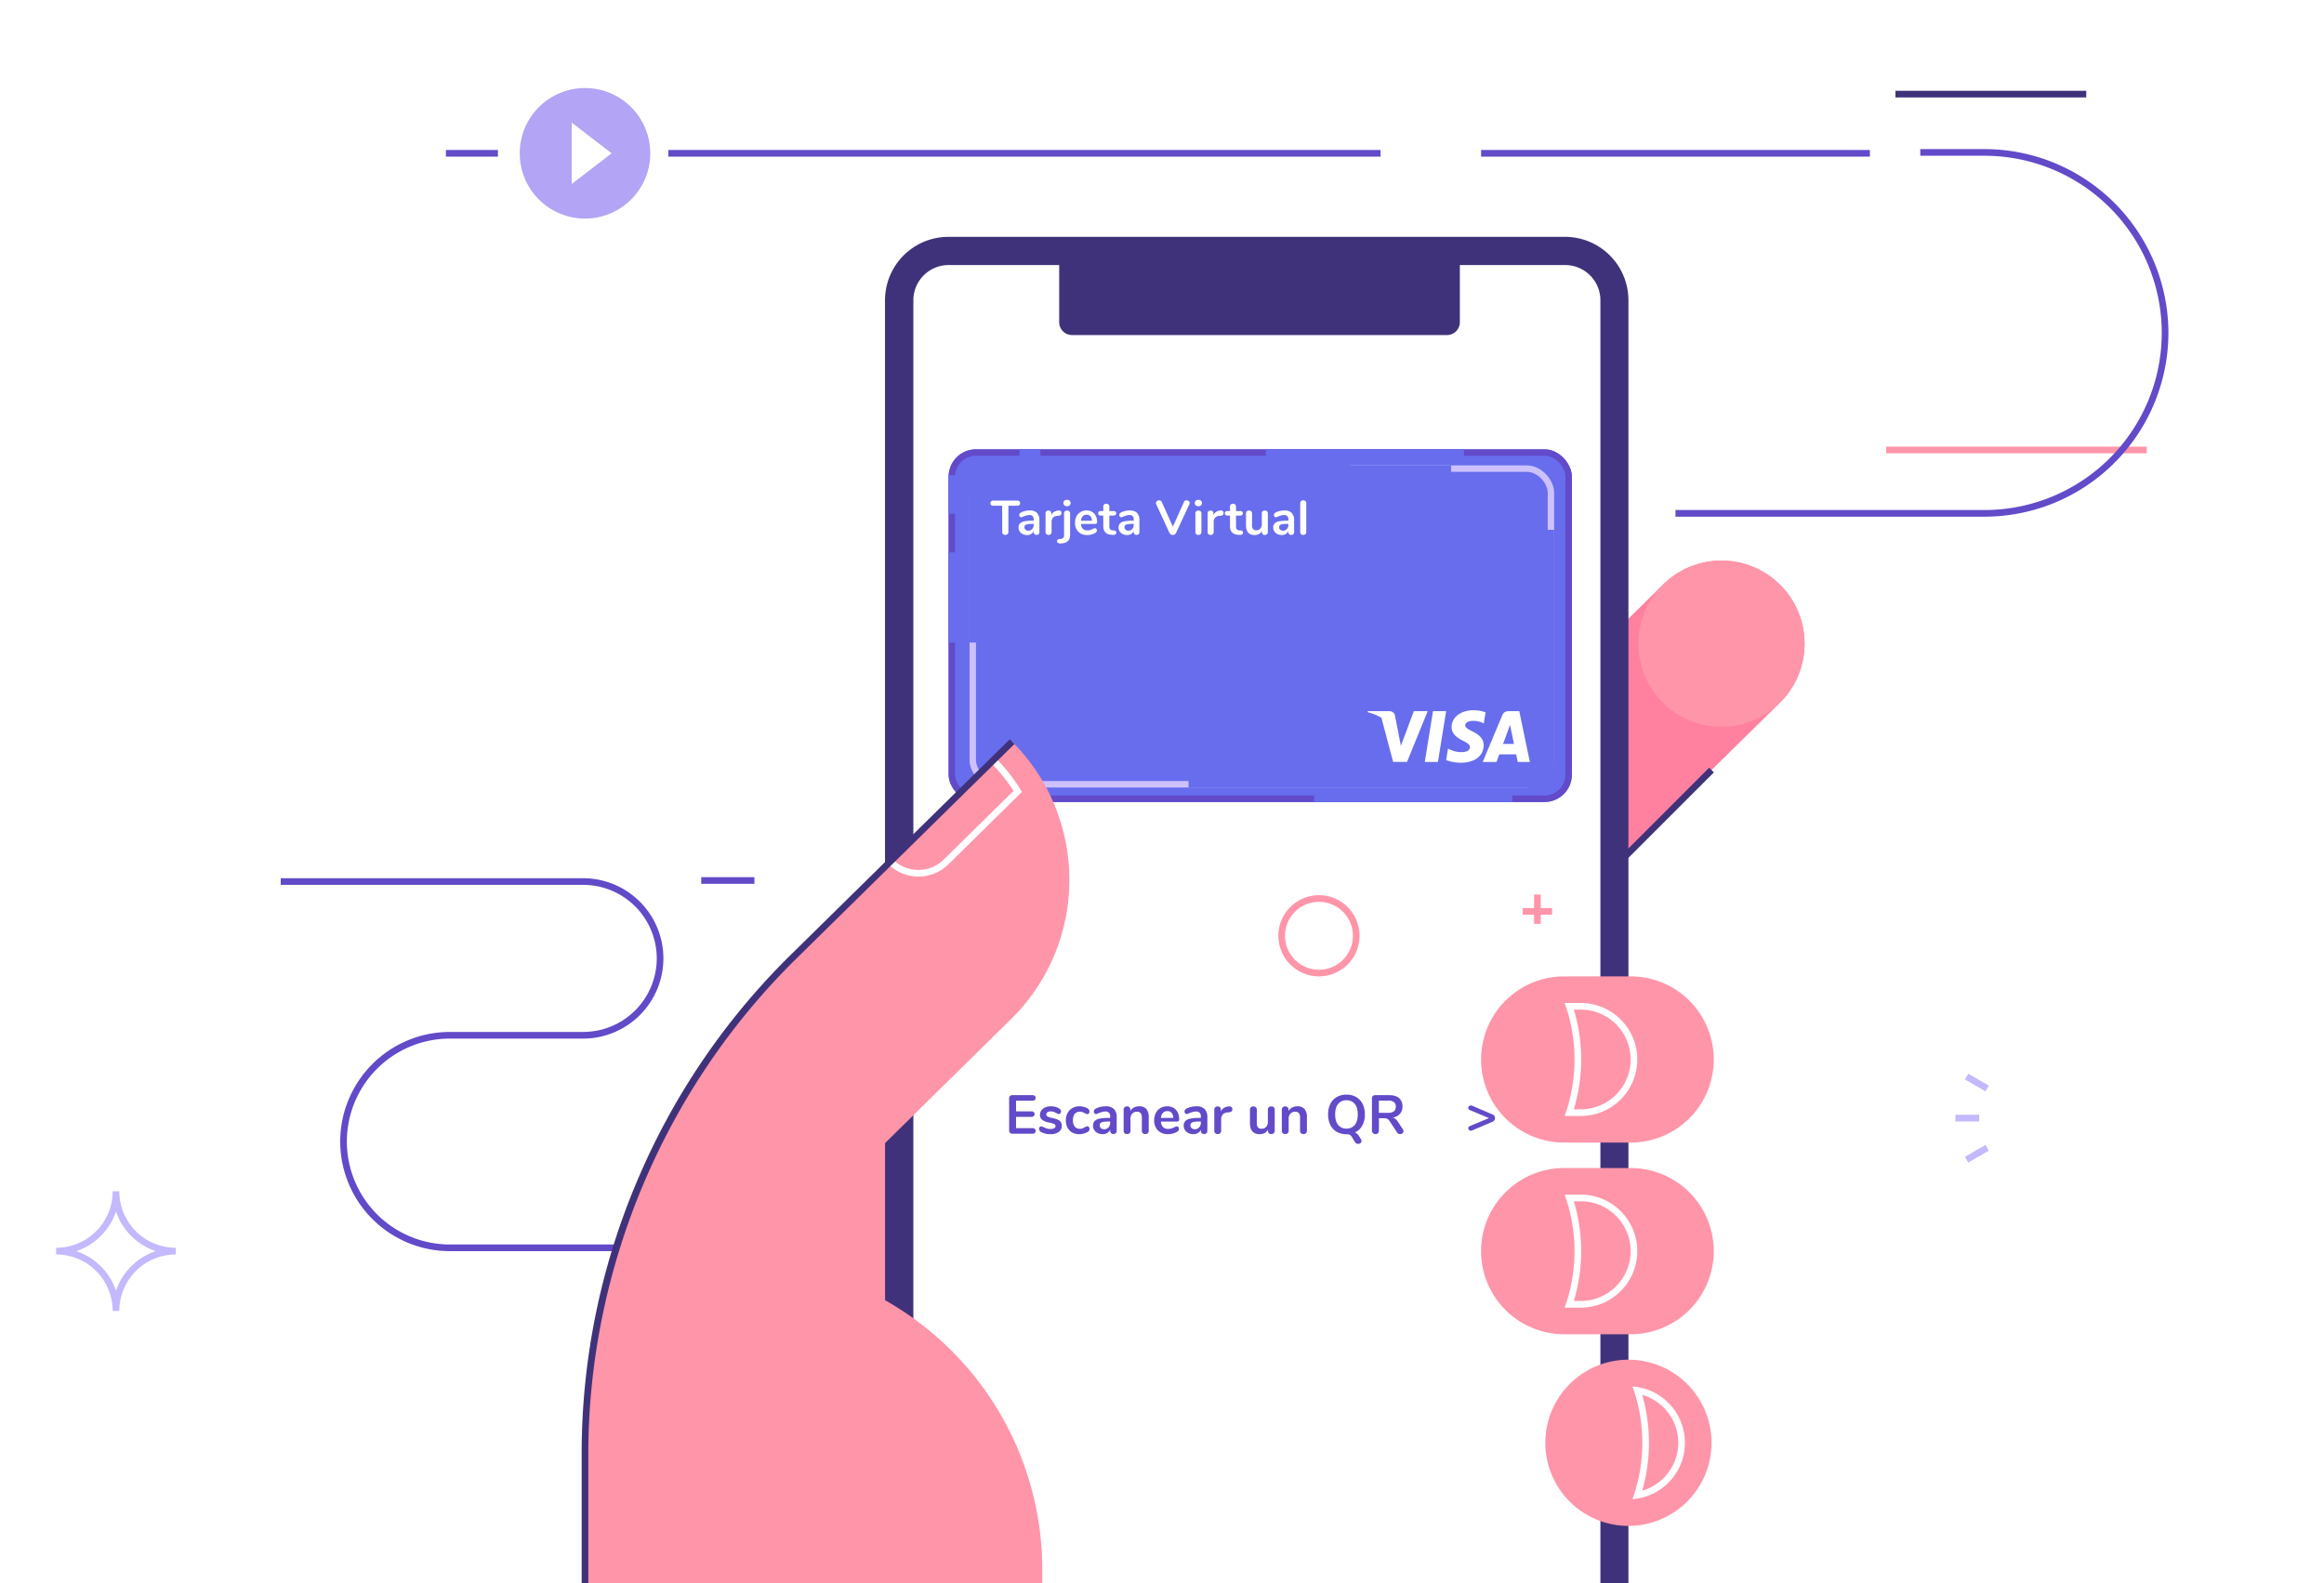 <?xml version="1.0" encoding="UTF-8"?>
<svg xmlns="http://www.w3.org/2000/svg" xmlns:xlink="http://www.w3.org/1999/xlink" width="1443" height="983" viewBox="0 0 1443 983">
  <defs>
    <filter id="a" x="563" y="612" width="431" height="163">
      <feOffset></feOffset>
      <feGaussianBlur stdDeviation="10" result="b"></feGaussianBlur>
      <feFlood flood-color="#6359ed" flood-opacity="0.161"></feFlood>
      <feComposite operator="in" in2="b"></feComposite>
      <feComposite in="SourceGraphic"></feComposite>
    </filter>
    <clipPath id="d">
      <rect width="1443" height="983"></rect>
    </clipPath>
  </defs>
  <g id="c" clip-path="url(#d)">
    <g transform="translate(-300 -41)">
      <g transform="translate(-21467.195 -6345.625)">
        <path d="M970.744-731.7l-12.768-7.37,2.064-3.577,12.768,7.373-2.064,3.575" transform="translate(22029.254 7795.983)" fill="#c4b8ff"></path>
        <path d="M954.178-722.03h14.74v-4.128h-14.74Z" transform="translate(22027.174 7805.019)" fill="#c4b8ff"></path>
        <path d="M960.04-703.128l-2.064-3.577,12.767-7.37,2.064,3.577-12.768,7.37" transform="translate(22029.262 7811.64)" fill="#c4b8ff"></path>
        <path d="M204.93-658.314a39.4,39.4,0,0,1,24.586,24.586A39.408,39.408,0,0,1,254.1-658.314,39.4,39.4,0,0,1,229.517-682.9,39.4,39.4,0,0,1,204.93-658.314Zm26.65,37.151h-4.128a35.127,35.127,0,0,0-35.088-35.088v-4.128a35.127,35.127,0,0,0,35.088-35.088h4.128a35.127,35.127,0,0,0,35.088,35.088v4.128a35.127,35.127,0,0,0-35.088,35.088" transform="translate(21609.707 7821.837)" fill="#c4b8ff"></path>
        <path d="M903.168-698.969A169.315,169.315,0,0,1,733.853-529.654,169.314,169.314,0,0,1,564.539-698.969,169.315,169.315,0,0,1,733.853-868.283,169.316,169.316,0,0,1,903.168-698.969" transform="translate(21813.66 7727.136)" fill="#ffc7bd"></path>
        <path d="M1020.457-860.106,706.54-551.159l-72.384-73.56L948.077-933.652a51.6,51.6,0,0,1,72.96.58h0a51.6,51.6,0,0,1-.58,72.966" transform="translate(21851.803 7683.193)" fill="#ff809f"></path>
        <path d="M930.189-896.874a51.6,51.6,0,0,1-51.6,51.6,51.6,51.6,0,0,1-51.6-51.6,51.6,51.6,0,0,1,51.6-51.6,51.6,51.6,0,0,1,51.6,51.6" transform="translate(21957.479 7683.191)" fill="#ff95a9"></path>
        <path d="M794.091-763.059l-2.918-2.919L890.6-865.4l2.918,2.919-99.424,99.424" transform="translate(21937.854 7728.715)" fill="#40327a"></path>
        <path d="M1077.805-491.509l-10.033,28.173A372.49,372.49,0,0,1,803.564-226.042l-50.545,87.36C668.474,7.69,630.561-91.136,566.792-54.845,496.068-14.6,463.261,17.237,394.965-4.793c-31.992-10.32-88.993-94.931-157.618,25.3,49.228-86.275,158.6-278.064,258.724-452.574v-59.441h581.734" transform="translate(21634.359 7933.604)" fill="#ff95a9"></path>
        <path d="M587.907-491.514v114.2s144.277,15.69,204.772-114.2H587.907" transform="translate(21826.465 7933.604)" fill="#ff809f"></path>
        <path d="M947.034-169.942H564.2a39.379,39.379,0,0,1-39.381-39.381v-829.63a39.38,39.38,0,0,1,39.381-39.381H947.034a39.381,39.381,0,0,1,39.38,39.381v829.63a39.381,39.381,0,0,1-39.38,39.381" transform="translate(21791.889 7612.03)" fill="#40327a"></path>
        <path d="M558.006-193.64a21.9,21.9,0,0,1-21.878-21.878v-829.63a21.9,21.9,0,0,1,21.878-21.878H940.838a21.9,21.9,0,0,1,21.878,21.878v829.63a21.9,21.9,0,0,1-21.878,21.878H558.006" transform="translate(21798.188 7618.227)" fill="#fff"></path>
        <path d="M553.075-213.552H536.381v-4.128h16.693c156.26,0,296.464-98.906,348.879-246.114l10.029-28.167,3.888,1.383-10.027,28.165c-53,148.853-194.768,248.861-352.77,248.861" transform="translate(21798.227 7933.357)" fill="#40327a"></path>
        <path d="M502.3-126.864l-3.575-2.064,21.4-37.046,3.577,2.064-21.4,37.046" transform="translate(21777.592 8111.995)" fill="#40327a"></path>
        <path d="M527.446-122.586l-3.577-2.064,99.4-172.093,3.577,2.064-99.4,172.093" transform="translate(21791.367 8040.335)" fill="#40327a"></path>
        <path d="M233.208,18.624l-3.583-2.049L498.508-453.768l3.585,2.047L233.208,18.624" transform="translate(21630.127 7954.287)" fill="#40327a"></path>
        <path d="M766.6-907.565a21.1,21.1,0,0,0-21.082,21.079A21.105,21.105,0,0,0,766.6-865.4a21.1,21.1,0,0,0,21.079-21.082A21.1,21.1,0,0,0,766.6-907.565Zm0,46.289a25.238,25.238,0,0,1-25.21-25.21,25.237,25.237,0,0,1,25.21-25.207,25.237,25.237,0,0,1,25.208,25.207,25.237,25.237,0,0,1-25.208,25.21" transform="translate(21819.551 7854.189)" fill="#ff95a9"></path>
        <path d="M930.116-1132.8h118.47v-4.128H930.116Z" transform="translate(22013.986 7579.924)" fill="#40327a"></path>
        <path d="M926.4-990.052h161.737v-4.128H926.4Z" transform="translate(22011.955 7658.145)" fill="#ff95a9"></path>
        <path d="M763.906-1109.052H1005.33v-4.128H763.906Z" transform="translate(21922.908 7592.937)" fill="#624ac9"></path>
        <g transform="matrix(1, 0, 0, 1, 21767.2, 6386.63)" filter="url(#a)">
          <rect width="371" height="103" rx="11" transform="translate(593 642)" fill="#fff"></rect>
        </g>
        <path d="M437.89-1109.052H880.131v-4.128H437.89Z" transform="translate(21744.258 7592.937)" fill="#624ac9"></path>
        <path d="M348.7-1109.052h32.293v-4.128H348.7Z" transform="translate(21695.373 7592.937)" fill="#624ac9"></path>
        <path d="M291.015-884.934H251.079A114.253,114.253,0,0,1,136.956-999.056,114.254,114.254,0,0,1,251.079-1113.18H443.011v4.128H251.079a110.12,110.12,0,0,0-110,110,110.12,110.12,0,0,0,110,109.994h39.936v4.128" transform="translate(23250.539 5594.279) rotate(180)" fill="#624ac9"></path>
        <path d="M529.7-736.833H341.889A49.848,49.848,0,0,1,292.1-786.625a49.849,49.849,0,0,1,49.791-49.793h82.834a64,64,0,0,0,63.924-63.926,64,64,0,0,0-63.924-63.927H260V-968.4H424.723a68.132,68.132,0,0,1,68.052,68.056,68.13,68.13,0,0,1-68.052,68.054H341.889a45.716,45.716,0,0,0-45.663,45.666,45.714,45.714,0,0,0,45.663,45.664H529.7v4.128" transform="translate(22471.209 6195.125) rotate(180)" fill="#624ac9"></path>
        <path d="M459.348-1097.5a40.523,40.523,0,0,1-40.522,40.522A40.523,40.523,0,0,1,378.3-1097.5a40.523,40.523,0,0,1,40.522-40.524,40.523,40.523,0,0,1,40.522,40.524" transform="translate(21711.604 7579.321)" fill="#b3a4f5"></path>
        <path d="M423.915-1105.1l-24.768-19.067v38.132l24.768-19.065" transform="translate(21723.023 7586.917)" fill="#fff"></path>
        <path d="M451.112-817.348h33.024v-4.128H451.112Z" transform="translate(21751.496 7752.786)" fill="#624ac9"></path>
        <path d="M841.276-524.719h0a51.6,51.6,0,0,1-51.6-51.6h0a51.6,51.6,0,0,1,51.6-51.6,51.6,51.6,0,0,1,51.6,51.6h0a51.6,51.6,0,0,1-51.6,51.6" transform="translate(21937.033 7858.854)" fill="#ff95a9"></path>
        <path d="M857.2-582.207a35.1,35.1,0,0,1-32.569,34.984,102.84,102.84,0,0,0,6.089-34.984,102.838,102.838,0,0,0-6.089-34.985A35.11,35.11,0,0,1,857.2-582.207" transform="translate(21956.191 7864.731)" fill="#ff95a9"></path>
        <g transform="translate(21569.195 6392.625)">
          <g transform="translate(-183 -32)">
            <g transform="translate(970 305)" fill="#676ded" stroke="#624ac9" stroke-width="4">
              <rect width="387" height="219" rx="17" stroke="none"></rect>
              <rect x="2" y="2" width="383" height="215" rx="15" fill="none"></rect>
            </g>
            <rect width="31" height="56" transform="translate(970 369)" fill="#676ded"></rect>
            <rect width="123" height="16" transform="translate(1167 305)" fill="#676ded"></rect>
            <rect width="123" height="16" transform="translate(1197 508)" fill="#676ded"></rect>
            <rect width="13" height="16" transform="translate(1014 305)" fill="#676ded"></rect>
            <rect width="31" height="24" transform="translate(970 321)" fill="#676ded"></rect>
          </g>
        </g>
        <g transform="translate(21582.195 6402.865)">
          <g transform="translate(787 272.76)">
            <g transform="translate(0 0)" fill="#676ded" stroke="#ccc1fd" stroke-width="4">
              <rect width="363" height="200" rx="17" stroke="none"></rect>
              <rect x="2" y="2" width="359" height="196" rx="15" fill="none"></rect>
            </g>
            <rect width="236" height="114" transform="translate(0 -4)" fill="#676ded"></rect>
            <rect width="112" height="15" transform="translate(187 0)" fill="#676ded"></rect>
            <rect width="227" height="160" transform="translate(136 40)" fill="#676ded"></rect>
            <rect width="12" height="15" transform="translate(40 0)" fill="#676ded"></rect>
            <rect width="28" height="22" transform="translate(0 15)" fill="#676ded"></rect>
          </g>
        </g>
        <path d="M824.635-617.192a102.889,102.889,0,0,1,6.087,34.985,102.885,102.885,0,0,1-6.087,34.984,35.1,35.1,0,0,0,32.57-34.984A35.111,35.111,0,0,0,824.635-617.192Zm6.035,5.236a31.071,31.071,0,0,1,22.407,29.748,31.067,31.067,0,0,1-22.407,29.748,107.1,107.1,0,0,0,4.179-29.748,107.113,107.113,0,0,0-4.179-29.748" transform="translate(21956.191 7864.731)" fill="#fff"></path>
        <path d="M4.692,0A2.129,2.129,0,0,1,3.145-.544a2.032,2.032,0,0,1-.561-1.53V-21.9a2.032,2.032,0,0,1,.561-1.53,2.129,2.129,0,0,1,1.547-.544H16.966a2.366,2.366,0,0,1,1.53.442,1.528,1.528,0,0,1,.544,1.258,1.618,1.618,0,0,1-.544,1.309,2.3,2.3,0,0,1-1.53.459H6.868v6.6h9.418a2.366,2.366,0,0,1,1.53.442,1.567,1.567,0,0,1,.544,1.292,1.528,1.528,0,0,1-.544,1.258,2.366,2.366,0,0,1-1.53.442H6.868v7h10.1a2.3,2.3,0,0,1,1.53.459A1.618,1.618,0,0,1,19.04-1.7,1.528,1.528,0,0,1,18.5-.442,2.366,2.366,0,0,1,16.966,0ZM28.254.272A10.931,10.931,0,0,1,22.27-1.19a2.028,2.028,0,0,1-1.088-1.836,1.611,1.611,0,0,1,.374-1.105,1.176,1.176,0,0,1,.918-.425,3.756,3.756,0,0,1,1.6.544,14.883,14.883,0,0,0,1.989.782,8.1,8.1,0,0,0,2.3.272,4.365,4.365,0,0,0,2.227-.476,1.474,1.474,0,0,0,.8-1.326,1.278,1.278,0,0,0-.323-.918A2.961,2.961,0,0,0,29.9-6.307,24.309,24.309,0,0,0,27.37-6.97,9.732,9.732,0,0,1,23.035-8.7,3.859,3.859,0,0,1,21.726-11.8a4.464,4.464,0,0,1,.884-2.7,5.729,5.729,0,0,1,2.431-1.87,8.857,8.857,0,0,1,3.519-.663,10.547,10.547,0,0,1,2.754.357,8.372,8.372,0,0,1,2.38,1.037,2.052,2.052,0,0,1,1.088,1.8,1.744,1.744,0,0,1-.374,1.139,1.143,1.143,0,0,1-.918.459,1.839,1.839,0,0,1-.731-.153,9.808,9.808,0,0,1-.9-.459,14.257,14.257,0,0,0-1.7-.765,5.3,5.3,0,0,0-1.768-.255,3.423,3.423,0,0,0-1.989.51,1.611,1.611,0,0,0-.731,1.394,1.415,1.415,0,0,0,.748,1.292,10.711,10.711,0,0,0,2.89.884A16.489,16.489,0,0,1,32.878-8.7a4.181,4.181,0,0,1,1.853,1.53,4.439,4.439,0,0,1,.561,2.346,4.36,4.36,0,0,1-1.921,3.706A8.528,8.528,0,0,1,28.254.272Zm17.85,0A8.81,8.81,0,0,1,41.735-.782a7.184,7.184,0,0,1-2.907-2.992A9.573,9.573,0,0,1,37.808-8.3a9.5,9.5,0,0,1,1.071-4.573,7.566,7.566,0,0,1,3.009-3.077,8.942,8.942,0,0,1,4.454-1.088,9.913,9.913,0,0,1,2.669.374,8.8,8.8,0,0,1,2.363,1.02,2.1,2.1,0,0,1,1.088,1.8,1.911,1.911,0,0,1-.357,1.207,1.129,1.129,0,0,1-.935.459,2.031,2.031,0,0,1-.782-.17,6.848,6.848,0,0,1-.816-.408,9.133,9.133,0,0,0-1.428-.7A4.438,4.438,0,0,0,46.58-13.7a3.976,3.976,0,0,0-3.247,1.377,6.067,6.067,0,0,0-1.139,3.961,6.007,6.007,0,0,0,1.139,3.927A3.976,3.976,0,0,0,46.58-3.06a4.193,4.193,0,0,0,1.513-.255,12.816,12.816,0,0,0,1.479-.7,6.732,6.732,0,0,1,.884-.459,1.962,1.962,0,0,1,.748-.153,1.129,1.129,0,0,1,.918.476,1.867,1.867,0,0,1,.374,1.19,1.913,1.913,0,0,1-.255,1,2.3,2.3,0,0,1-.833.765A8.94,8.94,0,0,1,48.96-.119,10.525,10.525,0,0,1,46.1.272ZM62.526-17.034a6.925,6.925,0,0,1,5.151,1.717A7.188,7.188,0,0,1,69.36-10.1v8.3a1.918,1.918,0,0,1-.544,1.445,2.059,2.059,0,0,1-1.5.527,1.989,1.989,0,0,1-1.445-.544A1.9,1.9,0,0,1,65.314-1.8V-2.55A4.436,4.436,0,0,1,63.5-.476a5.456,5.456,0,0,1-2.873.748A6.671,6.671,0,0,1,57.6-.408a5.383,5.383,0,0,1-2.142-1.87,4.725,4.725,0,0,1-.782-2.652,4.2,4.2,0,0,1,.935-2.89A5.619,5.619,0,0,1,58.65-9.35a27.711,27.711,0,0,1,5.814-.476h.85v-.782a3.481,3.481,0,0,0-.714-2.431,3.038,3.038,0,0,0-2.312-.765,7.336,7.336,0,0,0-2.006.289q-1.02.289-2.414.833a3.4,3.4,0,0,1-1.292.442,1.279,1.279,0,0,1-1-.442,1.68,1.68,0,0,1-.391-1.156,1.74,1.74,0,0,1,.289-1,2.743,2.743,0,0,1,.969-.8,11.083,11.083,0,0,1,2.839-1.02A14.648,14.648,0,0,1,62.526-17.034ZM61.472-2.788a3.632,3.632,0,0,0,2.771-1.139,4.12,4.12,0,0,0,1.071-2.941v-.714H64.7a23.455,23.455,0,0,0-3.536.2,3.433,3.433,0,0,0-1.8.714A1.818,1.818,0,0,0,58.82-5.27a2.307,2.307,0,0,0,.765,1.785A2.7,2.7,0,0,0,61.472-2.788ZM83.334-17.034a5.557,5.557,0,0,1,4.454,1.7A7.709,7.709,0,0,1,89.25-10.2v8.364a1.987,1.987,0,0,1-.561,1.5A2.129,2.129,0,0,1,87.142.2,2.19,2.19,0,0,1,85.578-.34,1.955,1.955,0,0,1,85-1.836V-9.962a4.408,4.408,0,0,0-.731-2.822,2.809,2.809,0,0,0-2.3-.884,3.879,3.879,0,0,0-2.941,1.156,4.291,4.291,0,0,0-1.105,3.094v7.582a1.955,1.955,0,0,1-.578,1.5A2.19,2.19,0,0,1,75.786.2,2.129,2.129,0,0,1,74.239-.34a1.987,1.987,0,0,1-.561-1.5V-14.994a1.87,1.87,0,0,1,.578-1.428,2.19,2.19,0,0,1,1.564-.544,2.026,2.026,0,0,1,1.445.527,1.8,1.8,0,0,1,.561,1.377v.918A5.75,5.75,0,0,1,80.1-16.286,6.856,6.856,0,0,1,83.334-17.034ZM106.726-4.556a1.144,1.144,0,0,1,.935.442,1.839,1.839,0,0,1,.357,1.19,2.061,2.061,0,0,1-1.258,1.768,11.366,11.366,0,0,1-2.618,1.037,10.793,10.793,0,0,1-2.788.391A8.663,8.663,0,0,1,95-2.04,8.475,8.475,0,0,1,92.65-8.364a9.7,9.7,0,0,1,1.02-4.522,7.417,7.417,0,0,1,2.873-3.06,8.137,8.137,0,0,1,4.2-1.088,7.535,7.535,0,0,1,3.91.986,6.686,6.686,0,0,1,2.584,2.788,9.251,9.251,0,0,1,.918,4.25q0,1.462-1.292,1.462H96.832A5.349,5.349,0,0,0,98.158-4.1a4.462,4.462,0,0,0,3.264,1.1,6.189,6.189,0,0,0,1.921-.272,18.962,18.962,0,0,0,1.887-.748A3.752,3.752,0,0,1,106.726-4.556Zm-5.882-9.486a3.649,3.649,0,0,0-2.771,1.088,5.137,5.137,0,0,0-1.241,3.128h7.684a4.848,4.848,0,0,0-1.02-3.145A3.364,3.364,0,0,0,100.844-14.042Zm17.986-2.992a6.925,6.925,0,0,1,5.151,1.717,7.188,7.188,0,0,1,1.683,5.219v8.3a1.918,1.918,0,0,1-.544,1.445,2.059,2.059,0,0,1-1.5.527,1.989,1.989,0,0,1-1.445-.544,1.9,1.9,0,0,1-.561-1.428V-2.55A4.436,4.436,0,0,1,119.8-.476a5.456,5.456,0,0,1-2.873.748,6.671,6.671,0,0,1-3.026-.68,5.383,5.383,0,0,1-2.142-1.87,4.725,4.725,0,0,1-.782-2.652,4.2,4.2,0,0,1,.935-2.89,5.619,5.619,0,0,1,3.043-1.53,27.712,27.712,0,0,1,5.814-.476h.85v-.782a3.481,3.481,0,0,0-.714-2.431,3.038,3.038,0,0,0-2.312-.765,7.336,7.336,0,0,0-2.006.289q-1.02.289-2.414.833a3.4,3.4,0,0,1-1.292.442,1.279,1.279,0,0,1-1-.442,1.68,1.68,0,0,1-.391-1.156,1.74,1.74,0,0,1,.289-1,2.743,2.743,0,0,1,.969-.8,11.083,11.083,0,0,1,2.839-1.02A14.649,14.649,0,0,1,118.83-17.034ZM117.776-2.788a3.632,3.632,0,0,0,2.771-1.139,4.12,4.12,0,0,0,1.071-2.941v-.714h-.612a23.455,23.455,0,0,0-3.536.2,3.433,3.433,0,0,0-1.8.714,1.818,1.818,0,0,0-.544,1.394,2.307,2.307,0,0,0,.765,1.785A2.7,2.7,0,0,0,117.776-2.788Zm21.488-14.178a1.83,1.83,0,0,1,1.394.374,1.66,1.66,0,0,1,.51,1.326,1.852,1.852,0,0,1-.442,1.36,2.715,2.715,0,0,1-1.6.578l-1.02.1a4.132,4.132,0,0,0-2.941,1.36,4.447,4.447,0,0,0-.935,2.89v7.14a1.888,1.888,0,0,1-.612,1.513A2.262,2.262,0,0,1,132.09.2a2.2,2.2,0,0,1-1.513-.527,1.915,1.915,0,0,1-.595-1.513V-14.994a1.82,1.82,0,0,1,.595-1.462,2.193,2.193,0,0,1,1.479-.51,2.045,2.045,0,0,1,1.428.493,1.807,1.807,0,0,1,.544,1.411v1.36a5.032,5.032,0,0,1,1.921-2.312,5.889,5.889,0,0,1,2.839-.918Zm26.078,0a2.19,2.19,0,0,1,1.564.544,1.912,1.912,0,0,1,.578,1.462V-1.768a1.844,1.844,0,0,1-.6,1.428A2.2,2.2,0,0,1,165.342.2a2.051,2.051,0,0,1-1.462-.51,1.818,1.818,0,0,1-.544-1.394v-.85a5.416,5.416,0,0,1-2.108,2.091,6.093,6.093,0,0,1-2.992.731q-6.12,0-6.12-6.868V-14.96a1.912,1.912,0,0,1,.578-1.462,2.141,2.141,0,0,1,1.53-.544,2.19,2.19,0,0,1,1.564.544,1.912,1.912,0,0,1,.578,1.462v8.4a4.012,4.012,0,0,0,.714,2.618,2.769,2.769,0,0,0,2.244.85,3.66,3.66,0,0,0,2.839-1.173,4.435,4.435,0,0,0,1.071-3.111V-14.96a1.912,1.912,0,0,1,.578-1.462A2.141,2.141,0,0,1,165.342-16.966Zm16.218-.068a5.556,5.556,0,0,1,4.454,1.7,7.709,7.709,0,0,1,1.462,5.134v8.364a1.987,1.987,0,0,1-.561,1.5A2.129,2.129,0,0,1,185.368.2,2.19,2.19,0,0,1,183.8-.34a1.955,1.955,0,0,1-.578-1.5V-9.962a4.408,4.408,0,0,0-.731-2.822,2.809,2.809,0,0,0-2.295-.884,3.879,3.879,0,0,0-2.941,1.156,4.291,4.291,0,0,0-1.1,3.094v7.582a1.955,1.955,0,0,1-.578,1.5A2.19,2.19,0,0,1,174.012.2a2.129,2.129,0,0,1-1.547-.544,1.987,1.987,0,0,1-.561-1.5V-14.994a1.87,1.87,0,0,1,.578-1.428,2.19,2.19,0,0,1,1.564-.544,2.025,2.025,0,0,1,1.445.527,1.8,1.8,0,0,1,.561,1.377v.918a5.75,5.75,0,0,1,2.278-2.142A6.856,6.856,0,0,1,181.56-17.034ZM221,3.332a2.281,2.281,0,0,1,.374,1.19,1.562,1.562,0,0,1-.612,1.275,2.209,2.209,0,0,1-1.428.493A2.428,2.428,0,0,1,218.178,6a2.238,2.238,0,0,1-.884-.867l-2.006-3.3A2.963,2.963,0,0,0,214.047.68a4.545,4.545,0,0,0-1.989-.374,11.842,11.842,0,0,1-6.069-1.5,10.007,10.007,0,0,1-3.961-4.284A14.426,14.426,0,0,1,200.634-12a14.318,14.318,0,0,1,1.394-6.511,10.028,10.028,0,0,1,3.961-4.267,11.842,11.842,0,0,1,6.069-1.5,11.772,11.772,0,0,1,6.035,1.5,10.028,10.028,0,0,1,3.961,4.267A14.319,14.319,0,0,1,223.448-12a14.107,14.107,0,0,1-1.615,6.953,9.6,9.6,0,0,1-4.607,4.233,4.905,4.905,0,0,1,2.584,2.244ZM212.058-3.2a6.272,6.272,0,0,0,5.151-2.278q1.853-2.278,1.853-6.528t-1.853-6.511a6.292,6.292,0,0,0-5.151-2.261,6.33,6.33,0,0,0-5.185,2.261Q205.02-16.252,205.02-12t1.853,6.528A6.31,6.31,0,0,0,212.058-3.2Zm34.986.442a2.149,2.149,0,0,1,.408,1.19,1.594,1.594,0,0,1-.629,1.292,2.277,2.277,0,0,1-1.479.51,2.227,2.227,0,0,1-1.037-.255,2.23,2.23,0,0,1-.833-.765L238.952-7.65a4.4,4.4,0,0,0-1.445-1.53,3.947,3.947,0,0,0-1.989-.442h-3.332v7.616a2.219,2.219,0,0,1-.578,1.615,2.08,2.08,0,0,1-1.564.6,2.137,2.137,0,0,1-1.581-.6,2.182,2.182,0,0,1-.6-1.615V-21.9a2.032,2.032,0,0,1,.561-1.53,2.129,2.129,0,0,1,1.547-.544h8.5q4.08,0,6.205,1.819a6.534,6.534,0,0,1,2.125,5.253,6.641,6.641,0,0,1-1.581,4.573,7.484,7.484,0,0,1-4.471,2.3,4.287,4.287,0,0,1,1.734.85,7.478,7.478,0,0,1,1.462,1.7Zm-9.18-10.234a5.758,5.758,0,0,0,3.638-.935,3.476,3.476,0,0,0,1.156-2.873,3.417,3.417,0,0,0-1.156-2.873,5.921,5.921,0,0,0-3.638-.9h-5.712v7.582Zm64.872,1.02a2.292,2.292,0,0,1,1.122.884,2.4,2.4,0,0,1,.408,1.36,2.376,2.376,0,0,1-.408,1.377,2.535,2.535,0,0,1-1.122.9L290.122-2.074a2.033,2.033,0,0,1-.85.17,1.613,1.613,0,0,1-1.139-.425,1.437,1.437,0,0,1-.459-1.1,1.288,1.288,0,0,1,.85-1.258l12-5.032-12-5.032a1.288,1.288,0,0,1-.85-1.258,1.437,1.437,0,0,1,.459-1.105,1.613,1.613,0,0,1,1.139-.425,2.364,2.364,0,0,1,.85.17Z" transform="translate(22391.195 7090.625)" fill="#624ac9"></path>
        <path d="M662.227-458.576a191.99,191.99,0,0,1,26.192,96.842v80.826H404.476V-433.346a433.256,433.256,0,0,1,129.358-308.8L669.675-875.831a120.924,120.924,0,0,1,35.544,85.8A120.946,120.946,0,0,1,669-703.53l-78.227,76.989V-529a192.133,192.133,0,0,1,71.457,70.423" transform="translate(21725.941 7723)" fill="#ff95a9"></path>
        <path d="M856.785-678.48h-41.28a51.6,51.6,0,0,1-51.6-51.6h0a51.6,51.6,0,0,1,51.6-51.6h41.28a51.6,51.6,0,0,1,51.6,51.6h0a51.6,51.6,0,0,1-51.6,51.6" transform="translate(21922.908 7774.593)" fill="#ff95a9"></path>
        <path d="M856.785-601.6h-41.28a51.6,51.6,0,0,1-51.6-51.6h0a51.6,51.6,0,0,1,51.6-51.6h41.28a51.6,51.6,0,0,1,51.6,51.6h0a51.6,51.6,0,0,1-51.6,51.6" transform="translate(21922.908 7816.725)" fill="#ff95a9"></path>
        <path d="M842.539-659.05a35.111,35.111,0,0,1-35.088,35.087H797.422a102.867,102.867,0,0,0,6.13-35.087,102.955,102.955,0,0,0-6.13-35.088h10.029a35.124,35.124,0,0,1,35.088,35.088" transform="translate(21941.277 7822.565)" fill="#ff95a9"></path>
        <path d="M807.451-694.138H797.422a102.955,102.955,0,0,1,6.13,35.088,102.867,102.867,0,0,1-6.13,35.087h10.029a35.111,35.111,0,0,0,35.088-35.087A35.124,35.124,0,0,0,807.451-694.138Zm0,4.128a31,31,0,0,1,30.96,30.96,31,31,0,0,1-30.96,30.96h-4.314a107.009,107.009,0,0,0,4.543-30.96,107.1,107.1,0,0,0-4.545-30.96h4.316" transform="translate(21941.277 7822.565)" fill="#fff"></path>
        <path d="M842.539-735.925a35.111,35.111,0,0,1-35.088,35.088H797.422a102.871,102.871,0,0,0,6.13-35.088,102.957,102.957,0,0,0-6.13-35.088h10.029a35.124,35.124,0,0,1,35.088,35.088" transform="translate(21941.277 7780.439)" fill="#ff95a9"></path>
        <path d="M807.451-771.013H797.422a102.957,102.957,0,0,1,6.13,35.088,102.871,102.871,0,0,1-6.13,35.088h10.029a35.111,35.111,0,0,0,35.088-35.088A35.124,35.124,0,0,0,807.451-771.013Zm0,4.128a31,31,0,0,1,30.96,30.959,31,31,0,0,1-30.96,30.96h-4.314a107.022,107.022,0,0,0,4.543-30.96,107.094,107.094,0,0,0-4.545-30.959h4.316" transform="translate(21941.277 7780.439)" fill="#fff"></path>
        <path d="M586.575-397.151H590.7V-519.613h-4.128Z" transform="translate(21825.73 7918.205)" fill="#40327a"></path>
        <path d="M544.911-795.686a26.423,26.423,0,0,1-18.9-7.907l2.943-2.9a22.212,22.212,0,0,0,15.787,6.686,22.56,22.56,0,0,0,15.907-6.44l43.3-42.631a101.846,101.846,0,0,0-14.008-17.432l2.919-2.919a105.768,105.768,0,0,1,15.473,19.579l.846,1.385-1.953,1.955L563.542-803.3a26.5,26.5,0,0,1-18.632,7.616" transform="translate(21792.547 7726.62)" fill="#fff"></path>
        <path d="M407.27-280.388h-4.128V-432.825a433.1,433.1,0,0,1,33.806-168.2A433.119,433.119,0,0,1,533.117-743.1L668.962-876.782l2.894,2.943L536.01-740.153C454.2-659.635,407.27-547.62,407.27-432.825v152.437" transform="translate(21725.213 7722.479)" fill="#40327a"></path>
        <path d="M776.083-845.241h18.188v-4.128H776.083Z" transform="translate(21936.609 7799.866)" fill="#ff95a9"></path>
        <path d="M780.626-835.721h4.128v-18.188h-4.128Z" transform="translate(21939.096 7796.013)" fill="#ff95a9"></path>
        <path d="M0,0H248.769a0,0,0,0,1,0,0V43.867a8,8,0,0,1-8,8H8a8,8,0,0,1-8-8V0A0,0,0,0,1,0,0Z" transform="translate(22424.859 6542.824)" fill="#40327a"></path>
      </g>
      <path d="M9.21.15A1.926,1.926,0,0,1,7.785-.375a1.886,1.886,0,0,1-.525-1.4v-16.2H1.8Q0-17.97,0-19.56t1.8-1.59H16.59q1.8,0,1.8,1.59t-1.8,1.59H11.13v16.2a1.886,1.886,0,0,1-.525,1.4A1.886,1.886,0,0,1,9.21.15ZM24.36-15.03A6.11,6.11,0,0,1,28.9-13.515a6.342,6.342,0,0,1,1.485,4.6v7.32a1.692,1.692,0,0,1-.48,1.275A1.817,1.817,0,0,1,28.59.15a1.755,1.755,0,0,1-1.275-.48,1.676,1.676,0,0,1-.495-1.26v-.66a3.914,3.914,0,0,1-1.6,1.83A4.814,4.814,0,0,1,22.68.24a5.886,5.886,0,0,1-2.67-.6,4.75,4.75,0,0,1-1.89-1.65,4.169,4.169,0,0,1-.69-2.34,3.707,3.707,0,0,1,.825-2.55A4.958,4.958,0,0,1,20.94-8.25a24.451,24.451,0,0,1,5.13-.42h.75v-.69a3.072,3.072,0,0,0-.63-2.145,2.681,2.681,0,0,0-2.04-.675,6.473,6.473,0,0,0-1.77.255q-.9.255-2.13.735a3,3,0,0,1-1.14.39,1.128,1.128,0,0,1-.885-.39,1.482,1.482,0,0,1-.345-1.02,1.536,1.536,0,0,1,.255-.885,2.42,2.42,0,0,1,.855-.7,9.779,9.779,0,0,1,2.5-.9A12.925,12.925,0,0,1,24.36-15.03ZM23.43-2.46a3.2,3.2,0,0,0,2.445-1.005,3.635,3.635,0,0,0,.945-2.6v-.63h-.54a20.7,20.7,0,0,0-3.12.18,3.029,3.029,0,0,0-1.59.63,1.6,1.6,0,0,0-.48,1.23,2.035,2.035,0,0,0,.675,1.575A2.381,2.381,0,0,0,23.43-2.46ZM42.39-14.97a1.615,1.615,0,0,1,1.23.33,1.465,1.465,0,0,1,.45,1.17,1.634,1.634,0,0,1-.39,1.2,2.4,2.4,0,0,1-1.41.51l-.9.09a3.646,3.646,0,0,0-2.6,1.2,3.924,3.924,0,0,0-.825,2.55v6.3a1.666,1.666,0,0,1-.54,1.335A2,2,0,0,1,36.06.18a1.939,1.939,0,0,1-1.335-.465A1.689,1.689,0,0,1,34.2-1.62V-13.23a1.606,1.606,0,0,1,.525-1.29,1.935,1.935,0,0,1,1.305-.45,1.8,1.8,0,0,1,1.26.435,1.594,1.594,0,0,1,.48,1.245v1.2a4.44,4.44,0,0,1,1.695-2.04,5.2,5.2,0,0,1,2.505-.81Zm1.2,20.43a2.878,2.878,0,0,1-1.665-.3,1.212,1.212,0,0,1-.585-1.11q0-1.23,1.5-1.35l.81-.06a2.126,2.126,0,0,0,1.53-.63A2.547,2.547,0,0,0,45.69.27V-13.2a1.643,1.643,0,0,1,.525-1.32,1.979,1.979,0,0,1,1.335-.45,2.037,2.037,0,0,1,1.35.45,1.62,1.62,0,0,1,.54,1.32V0q0,5.04-5.04,5.4Zm3.93-23.1A2.292,2.292,0,0,1,45.9-18.2a1.889,1.889,0,0,1-.6-1.455,1.842,1.842,0,0,1,.6-1.44,2.331,2.331,0,0,1,1.62-.54,2.344,2.344,0,0,1,1.605.54,1.821,1.821,0,0,1,.615,1.44,1.889,1.889,0,0,1-.6,1.455A2.292,2.292,0,0,1,47.52-17.64ZM64.92-4.02a1.01,1.01,0,0,1,.825.39,1.623,1.623,0,0,1,.315,1.05,1.819,1.819,0,0,1-1.11,1.56,10.029,10.029,0,0,1-2.31.915A9.524,9.524,0,0,1,60.18.24,7.644,7.644,0,0,1,54.57-1.8,7.478,7.478,0,0,1,52.5-7.38a8.561,8.561,0,0,1,.9-3.99,6.544,6.544,0,0,1,2.535-2.7,7.179,7.179,0,0,1,3.705-.96,6.648,6.648,0,0,1,3.45.87,5.9,5.9,0,0,1,2.28,2.46,8.163,8.163,0,0,1,.81,3.75q0,1.29-1.14,1.29H56.19a4.72,4.72,0,0,0,1.17,3.045,3.937,3.937,0,0,0,2.88.975,5.461,5.461,0,0,0,1.695-.24A16.731,16.731,0,0,0,63.6-3.54,3.311,3.311,0,0,1,64.92-4.02Zm-5.19-8.37a3.22,3.22,0,0,0-2.445.96A4.533,4.533,0,0,0,56.19-8.67h6.78a4.278,4.278,0,0,0-.9-2.775A2.968,2.968,0,0,0,59.73-12.39ZM76.65-2.61q1.5.09,1.5,1.35a1.22,1.22,0,0,1-.585,1.1A2.791,2.791,0,0,1,75.9.15L75.09.09q-5.04-.36-5.04-5.4v-6.54h-1.5a1.9,1.9,0,0,1-1.245-.36,1.285,1.285,0,0,1-.435-1.05,1.285,1.285,0,0,1,.435-1.05,1.9,1.9,0,0,1,1.245-.36h1.5v-2.76a1.687,1.687,0,0,1,.51-1.29,1.932,1.932,0,0,1,1.38-.48,1.89,1.89,0,0,1,1.35.48,1.687,1.687,0,0,1,.51,1.29v2.76h2.55a1.9,1.9,0,0,1,1.245.36,1.285,1.285,0,0,1,.435,1.05,1.285,1.285,0,0,1-.435,1.05,1.9,1.9,0,0,1-1.245.36H73.8v6.81q0,2.22,2.04,2.37Zm9.81-12.42A6.11,6.11,0,0,1,91-13.515a6.342,6.342,0,0,1,1.485,4.6v7.32a1.692,1.692,0,0,1-.48,1.275A1.817,1.817,0,0,1,90.69.15a1.755,1.755,0,0,1-1.275-.48,1.676,1.676,0,0,1-.495-1.26v-.66A3.914,3.914,0,0,1,87.315-.42,4.814,4.814,0,0,1,84.78.24a5.886,5.886,0,0,1-2.67-.6,4.75,4.75,0,0,1-1.89-1.65,4.169,4.169,0,0,1-.69-2.34,3.707,3.707,0,0,1,.825-2.55A4.958,4.958,0,0,1,83.04-8.25a24.451,24.451,0,0,1,5.13-.42h.75v-.69a3.072,3.072,0,0,0-.63-2.145,2.681,2.681,0,0,0-2.04-.675,6.473,6.473,0,0,0-1.77.255q-.9.255-2.13.735a3,3,0,0,1-1.14.39,1.128,1.128,0,0,1-.885-.39,1.482,1.482,0,0,1-.345-1.02,1.536,1.536,0,0,1,.255-.885,2.42,2.42,0,0,1,.855-.7,9.779,9.779,0,0,1,2.5-.9A12.925,12.925,0,0,1,86.46-15.03ZM85.53-2.46a3.2,3.2,0,0,0,2.445-1.005,3.635,3.635,0,0,0,.945-2.6v-.63h-.54a20.7,20.7,0,0,0-3.12.18,3.029,3.029,0,0,0-1.59.63,1.6,1.6,0,0,0-.48,1.23,2.035,2.035,0,0,0,.675,1.575A2.381,2.381,0,0,0,85.53-2.46Zm34.62-17.85a1.638,1.638,0,0,1,1.59-1.02,2.105,2.105,0,0,1,1.35.48,1.478,1.478,0,0,1,.6,1.2,1.937,1.937,0,0,1-.18.75L115.2-1.02a1.962,1.962,0,0,1-.825.885A2.363,2.363,0,0,1,113.19.18,2.363,2.363,0,0,1,112-.135a1.962,1.962,0,0,1-.825-.885L102.9-18.9a1.889,1.889,0,0,1-.18-.72,1.493,1.493,0,0,1,.615-1.23,2.207,2.207,0,0,1,1.395-.48,1.836,1.836,0,0,1,.945.255,1.69,1.69,0,0,1,.675.765l6.9,15.33ZM129.09.18a1.939,1.939,0,0,1-1.335-.465,1.689,1.689,0,0,1-.525-1.335V-13.2a1.643,1.643,0,0,1,.525-1.32,1.979,1.979,0,0,1,1.335-.45,2.038,2.038,0,0,1,1.35.45,1.62,1.62,0,0,1,.54,1.32V-1.62a1.666,1.666,0,0,1-.54,1.335A2,2,0,0,1,129.09.18Zm0-17.82a2.292,2.292,0,0,1-1.62-.555,1.889,1.889,0,0,1-.6-1.455,1.842,1.842,0,0,1,.6-1.44,2.331,2.331,0,0,1,1.62-.54,2.344,2.344,0,0,1,1.6.54,1.821,1.821,0,0,1,.615,1.44,1.889,1.889,0,0,1-.6,1.455A2.292,2.292,0,0,1,129.09-17.64Zm13.95,2.67a1.615,1.615,0,0,1,1.23.33,1.465,1.465,0,0,1,.45,1.17,1.634,1.634,0,0,1-.39,1.2,2.4,2.4,0,0,1-1.41.51l-.9.09a3.646,3.646,0,0,0-2.6,1.2,3.924,3.924,0,0,0-.825,2.55v6.3a1.666,1.666,0,0,1-.54,1.335,2,2,0,0,1-1.35.465,1.939,1.939,0,0,1-1.335-.465,1.689,1.689,0,0,1-.525-1.335V-13.23a1.606,1.606,0,0,1,.525-1.29,1.935,1.935,0,0,1,1.3-.45,1.8,1.8,0,0,1,1.26.435,1.594,1.594,0,0,1,.48,1.245v1.2a4.44,4.44,0,0,1,1.695-2.04,5.2,5.2,0,0,1,2.505-.81ZM155.31-2.61q1.5.09,1.5,1.35a1.22,1.22,0,0,1-.585,1.1A2.791,2.791,0,0,1,154.56.15l-.81-.06q-5.04-.36-5.04-5.4v-6.54h-1.5a1.9,1.9,0,0,1-1.245-.36,1.285,1.285,0,0,1-.435-1.05,1.285,1.285,0,0,1,.435-1.05,1.9,1.9,0,0,1,1.245-.36h1.5v-2.76a1.687,1.687,0,0,1,.51-1.29,1.932,1.932,0,0,1,1.38-.48,1.89,1.89,0,0,1,1.35.48,1.687,1.687,0,0,1,.51,1.29v2.76h2.55a1.9,1.9,0,0,1,1.245.36,1.285,1.285,0,0,1,.435,1.05,1.285,1.285,0,0,1-.435,1.05,1.9,1.9,0,0,1-1.245.36h-2.55v6.81q0,2.22,2.04,2.37Zm15.03-12.36a1.932,1.932,0,0,1,1.38.48,1.687,1.687,0,0,1,.51,1.29V-1.56A1.627,1.627,0,0,1,171.7-.3a1.944,1.944,0,0,1-1.365.48,1.81,1.81,0,0,1-1.29-.45,1.6,1.6,0,0,1-.48-1.23v-.75a4.779,4.779,0,0,1-1.86,1.845,5.376,5.376,0,0,1-2.64.645q-5.4,0-5.4-6.06V-13.2a1.687,1.687,0,0,1,.51-1.29,1.89,1.89,0,0,1,1.35-.48,1.932,1.932,0,0,1,1.38.48,1.687,1.687,0,0,1,.51,1.29v7.41a3.54,3.54,0,0,0,.63,2.31,2.444,2.444,0,0,0,1.98.75,3.229,3.229,0,0,0,2.505-1.035,3.913,3.913,0,0,0,.945-2.745V-13.2a1.687,1.687,0,0,1,.51-1.29A1.89,1.89,0,0,1,170.34-14.97Zm12.15-.06a6.11,6.11,0,0,1,4.545,1.515,6.342,6.342,0,0,1,1.485,4.6v7.32a1.693,1.693,0,0,1-.48,1.275,1.817,1.817,0,0,1-1.32.465,1.755,1.755,0,0,1-1.275-.48,1.676,1.676,0,0,1-.495-1.26v-.66a3.914,3.914,0,0,1-1.605,1.83,4.814,4.814,0,0,1-2.535.66,5.886,5.886,0,0,1-2.67-.6,4.75,4.75,0,0,1-1.89-1.65,4.169,4.169,0,0,1-.69-2.34,3.707,3.707,0,0,1,.825-2.55,4.958,4.958,0,0,1,2.685-1.35,24.451,24.451,0,0,1,5.13-.42h.75v-.69a3.072,3.072,0,0,0-.63-2.145,2.681,2.681,0,0,0-2.04-.675,6.473,6.473,0,0,0-1.77.255q-.9.255-2.13.735a3,3,0,0,1-1.14.39,1.128,1.128,0,0,1-.885-.39,1.483,1.483,0,0,1-.345-1.02,1.536,1.536,0,0,1,.255-.885,2.42,2.42,0,0,1,.855-.7,9.779,9.779,0,0,1,2.505-.9A12.925,12.925,0,0,1,182.49-15.03Zm-.93,12.57A3.2,3.2,0,0,0,184-3.465a3.635,3.635,0,0,0,.945-2.6v-.63h-.54a20.7,20.7,0,0,0-3.12.18,3.029,3.029,0,0,0-1.59.63,1.6,1.6,0,0,0-.48,1.23,2.035,2.035,0,0,0,.675,1.575A2.381,2.381,0,0,0,181.56-2.46ZM194.19.18a1.939,1.939,0,0,1-1.335-.465,1.689,1.689,0,0,1-.525-1.335V-19.53a1.643,1.643,0,0,1,.525-1.32,1.979,1.979,0,0,1,1.335-.45,2.038,2.038,0,0,1,1.35.45,1.62,1.62,0,0,1,.54,1.32V-1.62a1.666,1.666,0,0,1-.54,1.335A2,2,0,0,1,194.19.18Z" transform="translate(915 373)" fill="#fff"></path>
      <g transform="translate(1149.162 482.015)">
        <path d="M8.162,31.567H0L5.105,0h8.162Z" transform="translate(35.5 0.572)" fill="#fff"></path>
        <path d="M24.486,1.344c-.4-.16-.864-.324-1.379-.479s-1.084-.3-1.7-.432S20.123.2,19.415.12A21.067,21.067,0,0,0,17.165,0a19.36,19.36,0,0,0-5.547.768A13.652,13.652,0,0,0,7.27,2.917a9.94,9.94,0,0,0-2.843,3.3,9.14,9.14,0,0,0-1.033,4.224,6.754,6.754,0,0,0,.655,3.038,8.416,8.416,0,0,0,1.738,2.377,14.022,14.022,0,0,0,2.33,1.81,25.472,25.472,0,0,0,2.431,1.338c.79.386,1.449.739,1.993,1.072a8.2,8.2,0,0,1,1.307.956,3.13,3.13,0,0,1,.714.924,2.209,2.209,0,0,1,.217.978,2.383,2.383,0,0,1-.449,1.375,3.337,3.337,0,0,1-1.133.963,5.922,5.922,0,0,1-1.567.566,8.251,8.251,0,0,1-1.753.185c-.815,0-1.535-.031-2.2-.1a14.4,14.4,0,0,1-1.858-.3,15.152,15.152,0,0,1-1.744-.522c-.588-.213-1.194-.465-1.858-.759l-1.075-.5L0,30.93a13.483,13.483,0,0,0,1.715.626c.657.2,1.392.375,2.181.529s1.633.281,2.509.372,1.782.146,2.7.154a21.027,21.027,0,0,0,5.824-.764,13.571,13.571,0,0,0,4.466-2.171,9.825,9.825,0,0,0,2.873-3.4,9.988,9.988,0,0,0,1.043-4.447,7.352,7.352,0,0,0-1.65-4.8,10.951,10.951,0,0,0-2.142-2.008,19.414,19.414,0,0,0-3.059-1.787c-.714-.361-1.358-.693-1.924-1.01a12.336,12.336,0,0,1-1.448-.925,3.876,3.876,0,0,1-.913-.931,1.853,1.853,0,0,1-.318-1.029,2.019,2.019,0,0,1,.3-.992,2.779,2.779,0,0,1,.859-.872,4.713,4.713,0,0,1,1.457-.62,8.492,8.492,0,0,1,2.089-.236,14.41,14.41,0,0,1,1.862.071,13.408,13.408,0,0,1,1.619.269,13.808,13.808,0,0,1,1.4.4c.432.148.831.308,1.2.468l.738.335,1.11-6.817Z" transform="translate(48.764 0.001)" fill="#fff"></path>
        <path d="M12.63,20.384c.168-.453.456-1.232.793-2.145l1.089-2.951.963-2.611.415-1.125c-.009.017.029-.09.1-.279l.276-.767c.111-.309.236-.656.358-1s.242-.684.343-.977l.57,2.72.247,1.205c.15.733.354,1.727.568,2.77s.439,2.136.631,3.066.352,1.7.436,2.093H12.63ZM22.7,0H16.392a6.974,6.974,0,0,0-1.37.121,4.049,4.049,0,0,0-1.178.42,3.437,3.437,0,0,0-.971.8,4.767,4.767,0,0,0-.747,1.274L0,31.567H8.566l.225-.622.518-1.431.575-1.588.4-1.094h10.48c.059.277.149.712.251,1.207s.217,1.053.324,1.576l.28,1.368.119.584H29.29L22.7,0Z" transform="translate(71.469 0.572)" fill="#fff"></path>
        <path d="M20.151,0,12.158,21.526l-.874-4.366a17.9,17.9,0,0,0-1.659-3.81,24.435,24.435,0,0,0-2.6-3.674,26.192,26.192,0,0,0-3.29-3.24A22.225,22.225,0,0,0,0,3.929L7.321,31.534h8.631L28.782,0Z" transform="translate(8.531 0.572)" fill="#fff"></path>
        <path d="M13.266,0H.134L0,.638a34.073,34.073,0,0,1,7.026,2.62A28.614,28.614,0,0,1,12.7,7.036a25.351,25.351,0,0,1,4.28,4.71,23.732,23.732,0,0,1,2.832,5.415L16.961,2.654A3.712,3.712,0,0,0,16.435,1.4,2.772,2.772,0,0,0,15.6.6,3.582,3.582,0,0,0,14.528.16,6.461,6.461,0,0,0,13.266,0Z" transform="translate(0 0.572)" fill="#fff"></path>
      </g>
    </g>
  </g>
</svg>
